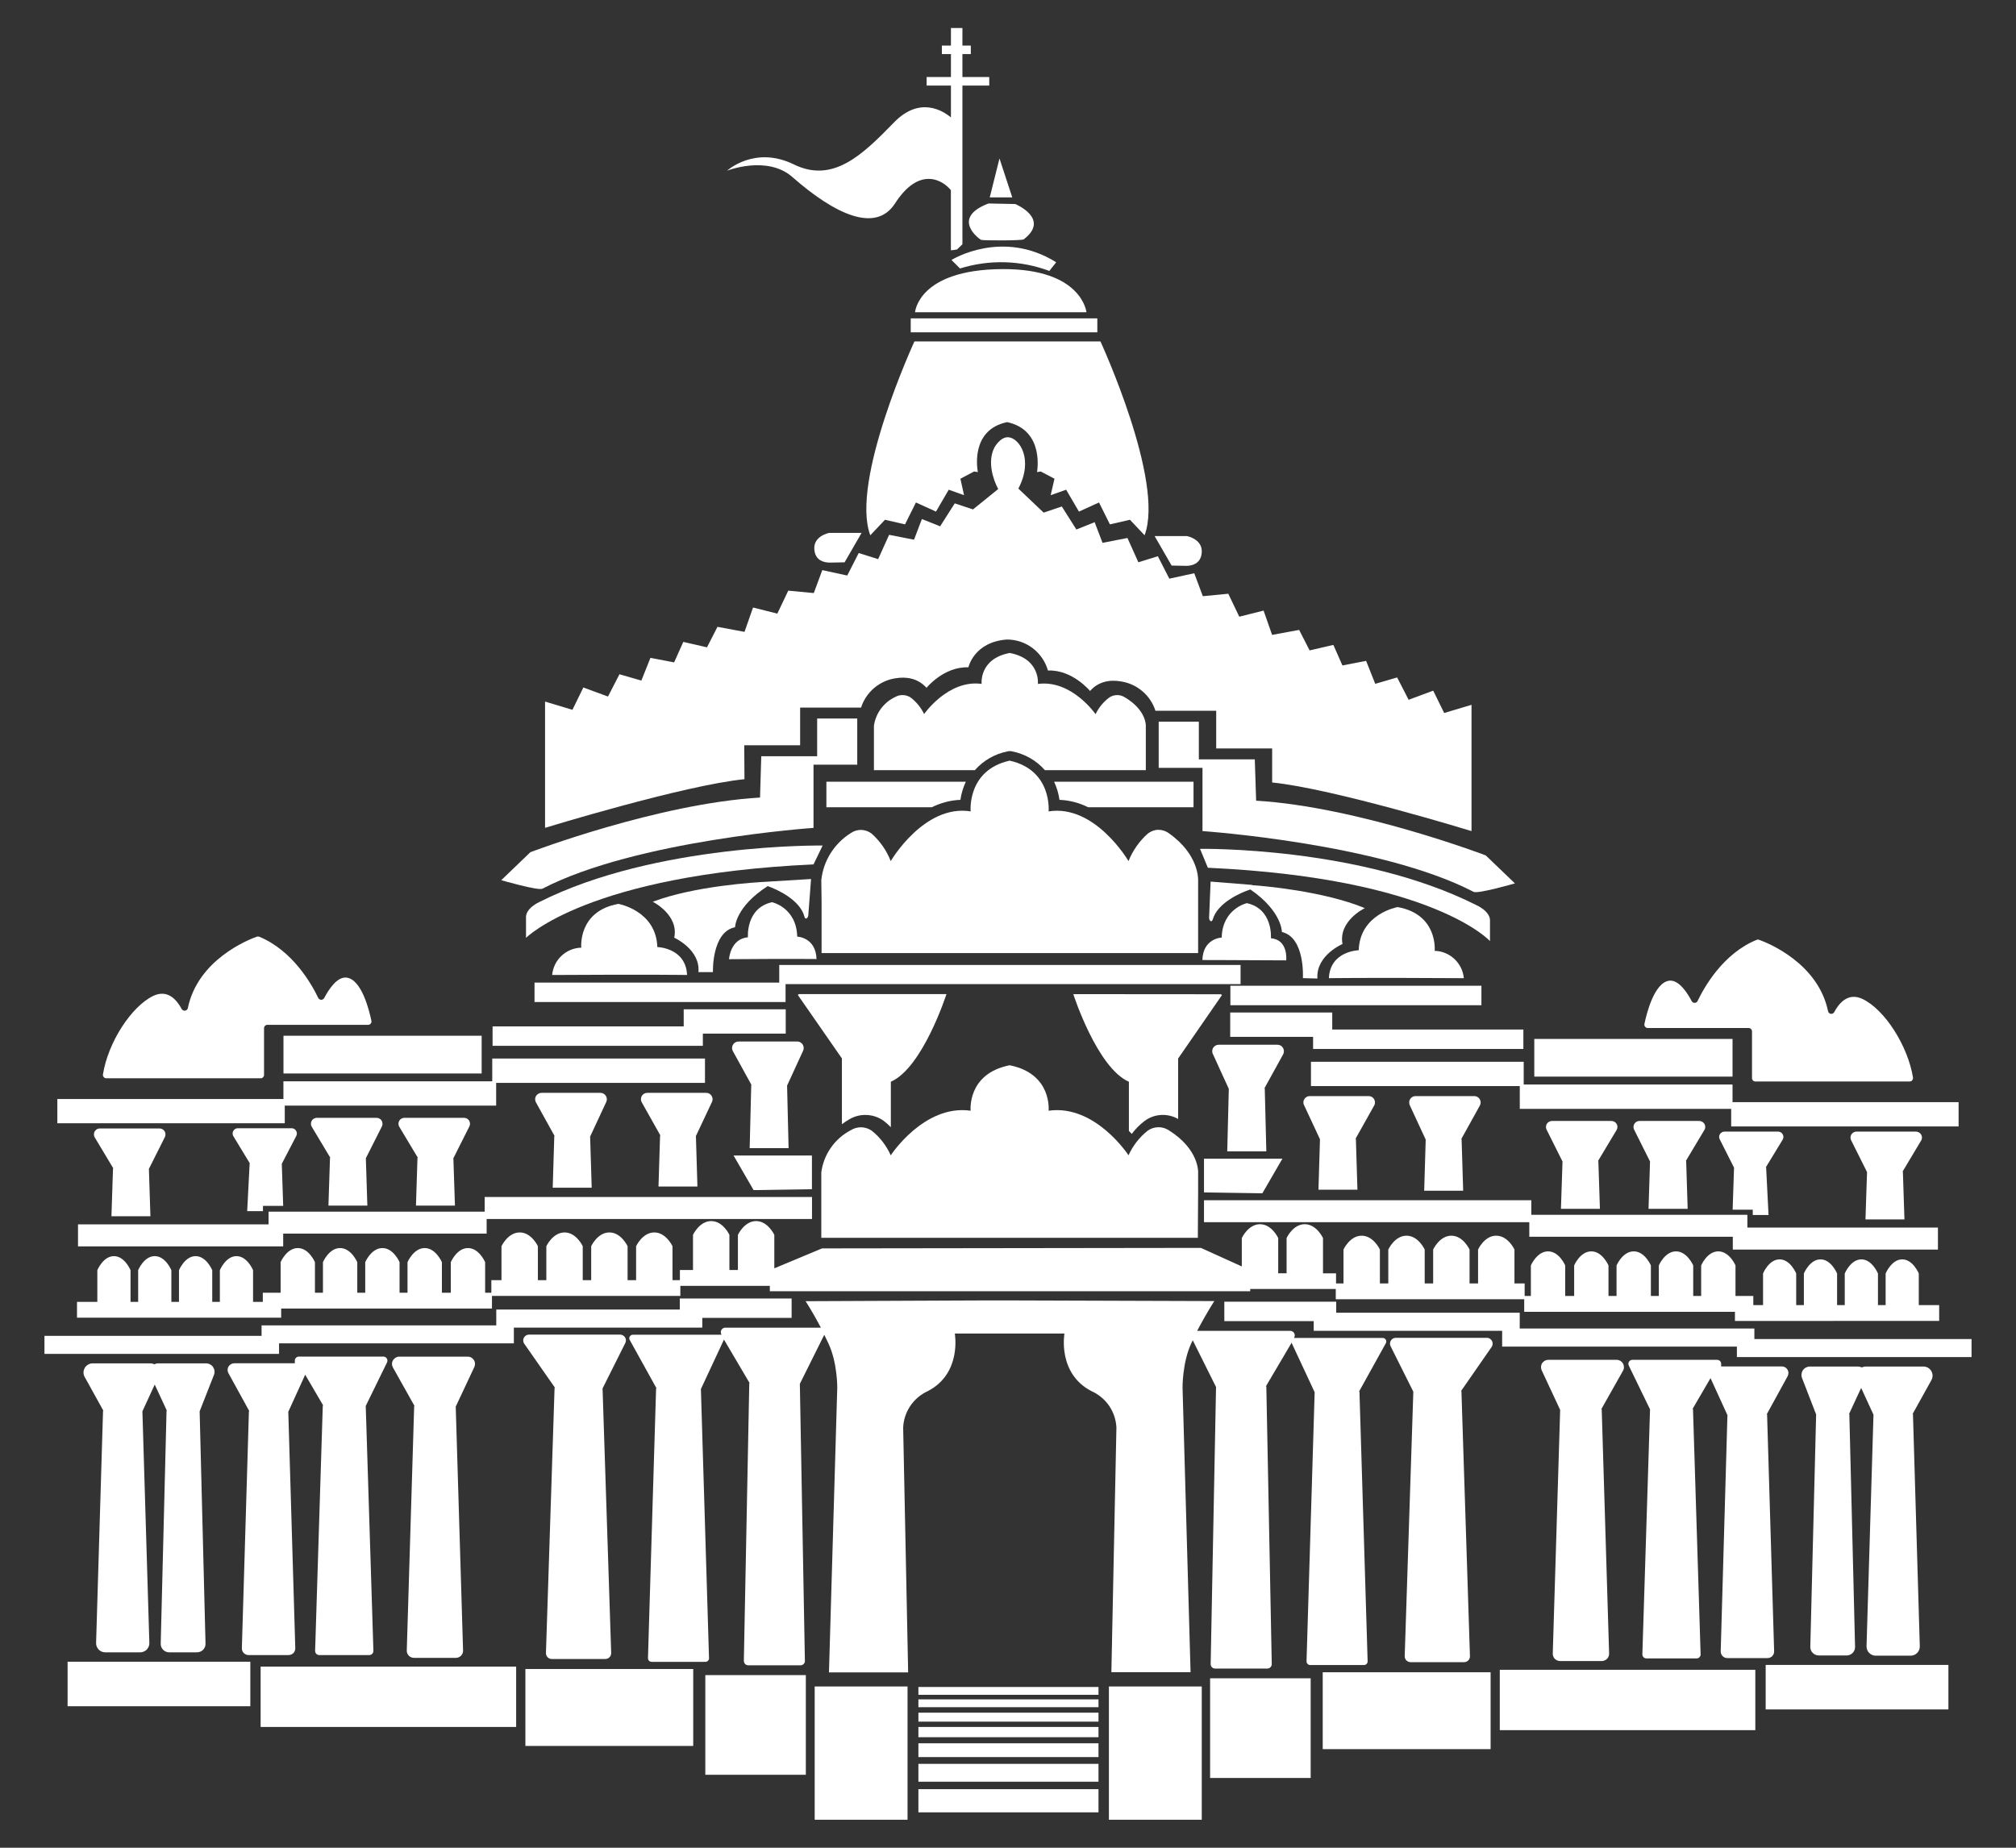 <svg width="36" height="33" viewBox="0 0 36 33" fill="none" xmlns="http://www.w3.org/2000/svg">
<rect x="0" y="0" width="36" height="33" fill="#333333" stroke="none"/>
<path d="M16.206 30.12H14.548V32.5H16.206V30.12Z" fill="white"/>
<path d="M21.46 30.12H19.802V32.5H21.46V30.12Z" fill="white"/>
<path d="M19.616 31.954H16.4V32.368H19.616V31.954Z" fill="white"/>
<path d="M19.616 31.502H16.4V31.821H19.616V31.502Z" fill="white"/>
<path d="M19.616 31.135H16.4V31.381H19.616V31.135Z" fill="white"/>
<path d="M19.616 30.843H16.4V31.026H19.616V30.843Z" fill="white"/>
<path d="M19.616 30.588H16.4V30.748H19.616V30.588Z" fill="white"/>
<path d="M19.616 30.35H16.4V30.49H19.616V30.35Z" fill="white"/>
<path d="M19.616 30.129H16.4V30.269H19.616V30.129Z" fill="white"/>
<path d="M19.936 25.497L19.846 29.865H21.26L21.117 24.782C21.117 24.782 21.112 24.335 21.274 23.988L21.299 23.937L21.715 24.772L21.619 29.719C21.619 29.729 21.62 29.74 21.624 29.75C21.628 29.759 21.634 29.768 21.641 29.776C21.649 29.784 21.658 29.79 21.667 29.794C21.677 29.798 21.688 29.8 21.698 29.8H22.63C22.641 29.8 22.651 29.798 22.661 29.794C22.671 29.79 22.68 29.784 22.687 29.776C22.695 29.768 22.7 29.759 22.704 29.75C22.708 29.74 22.71 29.729 22.71 29.719L22.613 24.76H22.605L23.066 23.978C23.066 23.981 23.066 23.983 23.066 23.986L23.476 24.865L23.331 29.669C23.331 29.677 23.332 29.686 23.335 29.695C23.338 29.703 23.343 29.71 23.349 29.717C23.355 29.723 23.362 29.728 23.37 29.732C23.378 29.735 23.387 29.737 23.396 29.737H24.357C24.366 29.737 24.375 29.735 24.383 29.732C24.391 29.728 24.398 29.723 24.404 29.717C24.41 29.71 24.415 29.703 24.418 29.695C24.421 29.686 24.422 29.677 24.422 29.669L24.276 24.854H24.268L24.747 23.99C24.752 23.981 24.755 23.97 24.755 23.958C24.755 23.947 24.752 23.936 24.746 23.927C24.741 23.917 24.733 23.909 24.723 23.904C24.713 23.898 24.702 23.895 24.691 23.895H23.119H23.106L23.11 23.889C23.117 23.877 23.121 23.863 23.121 23.849C23.121 23.835 23.117 23.822 23.11 23.809C23.104 23.797 23.094 23.787 23.081 23.78C23.07 23.773 23.056 23.769 23.042 23.769H21.378C21.538 23.461 21.684 23.237 21.684 23.237L17.968 23.225H17.612L14.386 23.239C14.386 23.239 14.514 23.436 14.659 23.712H12.951C12.937 23.712 12.923 23.715 12.911 23.723C12.899 23.73 12.889 23.74 12.882 23.752C12.875 23.764 12.871 23.778 12.871 23.792C12.871 23.806 12.875 23.82 12.882 23.832L12.886 23.838H12.873H11.302C11.29 23.838 11.279 23.841 11.27 23.846C11.26 23.852 11.252 23.86 11.246 23.869C11.24 23.879 11.237 23.89 11.237 23.901C11.237 23.912 11.24 23.923 11.246 23.933L11.724 24.796H11.716L11.571 29.611C11.57 29.62 11.572 29.629 11.575 29.637C11.578 29.645 11.582 29.653 11.588 29.659C11.594 29.666 11.601 29.671 11.61 29.674C11.618 29.678 11.626 29.68 11.635 29.68H12.597C12.606 29.68 12.615 29.678 12.623 29.675C12.631 29.671 12.638 29.666 12.644 29.66C12.65 29.653 12.655 29.645 12.658 29.637C12.661 29.629 12.662 29.62 12.661 29.611L12.516 24.808L12.926 23.929V23.921L13.387 24.703H13.38L13.283 29.661C13.283 29.672 13.285 29.682 13.289 29.692C13.293 29.702 13.298 29.711 13.306 29.719C13.313 29.726 13.322 29.732 13.332 29.736C13.342 29.74 13.352 29.742 13.363 29.742H14.294C14.305 29.742 14.315 29.74 14.325 29.736C14.335 29.732 14.344 29.726 14.351 29.719C14.358 29.711 14.364 29.702 14.368 29.692C14.372 29.682 14.374 29.672 14.373 29.661L14.283 24.715L14.719 23.839C14.744 23.888 14.768 23.938 14.792 23.99C14.956 24.337 14.951 24.785 14.951 24.785L14.803 29.868H16.217L16.128 25.499C16.133 25.361 16.177 25.228 16.253 25.113C16.33 24.998 16.437 24.906 16.562 24.848C17.181 24.533 17.05 23.817 17.05 23.817H17.965H19.008C19.008 23.817 18.878 24.533 19.496 24.848C19.622 24.905 19.73 24.996 19.808 25.11C19.885 25.225 19.93 25.358 19.936 25.497Z" fill="white"/>
<path d="M15.164 19.992C15.257 19.936 15.365 19.908 15.475 19.913C15.584 19.917 15.69 19.953 15.779 20.017C15.825 20.052 15.868 20.09 15.908 20.132V19.319C16.478 19.071 16.901 17.754 16.901 17.754H14.264L14.247 17.77L15.034 18.903V20.078C15.076 20.047 15.119 20.018 15.164 19.992Z" fill="white"/>
<path d="M19.166 17.755C19.166 17.755 19.59 19.071 20.159 19.32V20.198L20.21 20.251C20.275 20.164 20.352 20.086 20.439 20.02C20.525 19.956 20.627 19.919 20.734 19.913C20.84 19.907 20.946 19.932 21.038 19.985V18.905L21.82 17.773L21.804 17.757L19.166 17.755Z" fill="white"/>
<path d="M21.395 21.297V21.293V20.938C21.395 20.938 21.417 20.528 20.871 20.186C20.814 20.149 20.748 20.13 20.681 20.132C20.614 20.133 20.549 20.155 20.494 20.194C20.347 20.311 20.23 20.462 20.152 20.633C20.152 20.633 19.558 19.719 18.725 19.837C18.725 19.837 18.794 19.177 18.029 19.025C17.265 19.177 17.333 19.837 17.333 19.837C16.501 19.719 15.906 20.634 15.906 20.634C15.83 20.462 15.714 20.311 15.567 20.194C15.512 20.156 15.447 20.135 15.38 20.133C15.313 20.132 15.248 20.15 15.191 20.186C15.05 20.26 14.928 20.367 14.837 20.498C14.745 20.629 14.687 20.779 14.666 20.938V21.261V22.107H21.39L21.395 21.297Z" fill="white"/>
<path d="M18.919 14.285C19.097 14.292 19.271 14.337 19.43 14.417H21.313V13.961H18.823C18.871 14.064 18.904 14.173 18.919 14.285Z" fill="white"/>
<path d="M14.757 14.417H16.64C16.799 14.338 16.973 14.292 17.15 14.285C17.166 14.173 17.199 14.064 17.247 13.961H14.757V14.417Z" fill="white"/>
<path d="M16.502 12.753C16.446 12.636 16.362 12.533 16.258 12.455C16.217 12.429 16.17 12.415 16.122 12.414C16.074 12.412 16.026 12.425 15.984 12.449C15.884 12.496 15.797 12.568 15.731 12.657C15.665 12.746 15.622 12.851 15.606 12.96V13.18V13.755H17.408C17.561 13.581 17.767 13.463 17.995 13.419L18.013 13.415H18.051L18.071 13.419C18.299 13.463 18.506 13.581 18.659 13.755H20.461V13.204V12.962C20.461 12.962 20.476 12.684 20.082 12.451C20.041 12.426 19.993 12.413 19.945 12.414C19.896 12.415 19.849 12.43 19.809 12.457C19.704 12.535 19.62 12.637 19.564 12.755C19.564 12.755 19.135 12.134 18.534 12.215C18.534 12.215 18.583 11.766 18.031 11.662C17.48 11.765 17.529 12.214 17.529 12.214C16.931 12.133 16.502 12.753 16.502 12.753Z" fill="white"/>
<path d="M14.671 16.079V17.022H21.395V16.119V16.115V15.719C21.395 15.719 21.417 15.262 20.871 14.881C20.816 14.84 20.749 14.819 20.681 14.82C20.612 14.822 20.547 14.847 20.494 14.89C20.344 15.024 20.227 15.192 20.152 15.379C20.152 15.379 19.558 14.361 18.725 14.491C18.725 14.491 18.794 13.754 18.029 13.585C17.265 13.755 17.333 14.491 17.333 14.491C16.501 14.359 15.906 15.379 15.906 15.379C15.833 15.192 15.717 15.024 15.567 14.89C15.514 14.848 15.449 14.824 15.381 14.822C15.313 14.82 15.246 14.841 15.191 14.88C15.046 14.971 14.923 15.094 14.832 15.239C14.741 15.384 14.684 15.548 14.666 15.719L14.671 16.079Z" fill="white"/>
<path d="M19.595 5.686H16.263V5.935H19.595V5.686Z" fill="white"/>
<path d="M16.34 5.577H19.401C19.401 5.577 19.325 4.796 17.892 4.806C16.394 4.817 16.34 5.577 16.34 5.577Z" fill="white"/>
<path d="M16.991 4.643L17.143 4.795C17.665 4.632 18.226 4.647 18.738 4.839L18.861 4.684C17.892 4.079 16.991 4.643 16.991 4.643Z" fill="white"/>
<path d="M17.523 4.285C17.566 4.296 18.248 4.3 18.282 4.274C18.761 3.905 18.13 3.644 18.13 3.644L17.652 3.634C16.969 3.894 17.489 4.274 17.523 4.285Z" fill="white"/>
<path d="M17.848 2.83L17.674 3.525H18.076L17.848 2.83Z" fill="white"/>
<path d="M14.151 3.163C14.91 3.829 15.637 4.168 15.982 3.634C16.415 2.961 16.834 3.216 16.98 3.396V4.47C17.016 4.467 17.053 4.463 17.089 4.456L17.186 4.363V1.528H17.665V1.376H17.186V0.966H17.336V0.814H17.186V0.5H16.981V0.814H16.819V0.966H16.981V1.376H16.547V1.528H16.981V2.097C16.832 1.973 16.42 1.718 15.966 2.185C15.396 2.771 14.873 3.278 14.175 2.936C13.477 2.595 12.984 3.048 12.984 3.048C12.984 3.048 13.7 2.766 14.151 3.163Z" fill="white"/>
<path d="M9.903 24.787L9.749 29.522C9.749 29.536 9.751 29.55 9.756 29.563C9.761 29.576 9.769 29.587 9.778 29.598C9.788 29.608 9.8 29.615 9.812 29.621C9.825 29.626 9.839 29.629 9.853 29.629H10.81C10.824 29.629 10.837 29.626 10.85 29.621C10.863 29.615 10.875 29.608 10.884 29.598C10.894 29.587 10.902 29.576 10.907 29.563C10.912 29.55 10.914 29.536 10.914 29.522L10.76 24.797L11.166 23.986C11.174 23.97 11.178 23.953 11.177 23.935C11.176 23.917 11.171 23.9 11.162 23.885C11.152 23.87 11.139 23.857 11.124 23.849C11.108 23.84 11.091 23.836 11.073 23.836H9.447C9.433 23.836 9.419 23.839 9.406 23.844C9.394 23.85 9.382 23.858 9.372 23.868C9.363 23.878 9.355 23.889 9.35 23.902C9.345 23.915 9.343 23.929 9.343 23.943C9.344 23.963 9.35 23.983 9.362 23.999L9.912 24.787H9.903Z" fill="white"/>
<path d="M8.47 24.415C8.479 24.395 8.483 24.373 8.482 24.352C8.481 24.329 8.474 24.308 8.462 24.29C8.45 24.271 8.434 24.256 8.415 24.245C8.395 24.234 8.374 24.229 8.351 24.229H7.132C7.109 24.229 7.086 24.235 7.066 24.246C7.046 24.258 7.03 24.274 7.018 24.294C7.006 24.313 7 24.336 7 24.359C7 24.382 7.006 24.404 7.017 24.424L7.403 25.112H7.396L7.264 29.473C7.263 29.49 7.265 29.508 7.271 29.524C7.278 29.541 7.287 29.556 7.299 29.569C7.311 29.582 7.326 29.592 7.343 29.599C7.359 29.606 7.376 29.609 7.394 29.609H8.139C8.157 29.609 8.174 29.606 8.19 29.599C8.207 29.592 8.221 29.582 8.234 29.569C8.246 29.556 8.255 29.541 8.262 29.524C8.268 29.508 8.27 29.49 8.269 29.473L8.138 25.122L8.47 24.415Z" fill="white"/>
<path d="M3.821 24.554C3.83 24.531 3.833 24.506 3.83 24.482C3.827 24.458 3.818 24.435 3.804 24.414C3.791 24.394 3.772 24.378 3.75 24.366C3.728 24.355 3.704 24.349 3.68 24.349H2.825C2.801 24.349 2.778 24.355 2.756 24.366C2.734 24.355 2.71 24.349 2.685 24.349H1.655C1.626 24.349 1.598 24.357 1.574 24.371C1.549 24.385 1.528 24.405 1.514 24.43C1.5 24.454 1.492 24.482 1.491 24.51C1.491 24.539 1.498 24.567 1.512 24.592L1.847 25.197H1.84L1.716 29.342C1.715 29.364 1.719 29.386 1.727 29.406C1.735 29.426 1.747 29.445 1.762 29.461C1.777 29.476 1.795 29.489 1.815 29.497C1.835 29.506 1.857 29.51 1.879 29.51H2.504C2.525 29.51 2.547 29.506 2.567 29.497C2.587 29.489 2.606 29.476 2.621 29.461C2.636 29.445 2.648 29.426 2.656 29.406C2.664 29.386 2.668 29.364 2.667 29.342L2.543 25.206L2.763 24.728L2.98 25.195H2.974L2.87 29.355C2.869 29.375 2.873 29.395 2.88 29.414C2.888 29.433 2.899 29.45 2.913 29.465C2.927 29.479 2.944 29.49 2.962 29.498C2.981 29.506 3.001 29.51 3.021 29.51H3.518C3.539 29.51 3.559 29.506 3.577 29.498C3.596 29.491 3.613 29.479 3.627 29.465C3.641 29.45 3.652 29.433 3.66 29.414C3.667 29.395 3.671 29.375 3.67 29.355L3.565 25.206L3.821 24.554Z" fill="white"/>
<path d="M4.983 23.992H9.176V23.711H12.541V23.537H14.136V23.191H12.139V23.388H8.862V23.671H4.671V23.858H0.794V24.18H4.983V23.992Z" fill="white"/>
<path d="M6.911 24.333C6.916 24.322 6.919 24.309 6.918 24.297C6.918 24.285 6.914 24.273 6.907 24.262C6.901 24.252 6.892 24.243 6.881 24.237C6.87 24.231 6.858 24.228 6.846 24.228H5.336C5.327 24.228 5.317 24.23 5.308 24.234C5.3 24.238 5.292 24.243 5.285 24.25C5.278 24.257 5.273 24.265 5.27 24.274C5.266 24.283 5.264 24.292 5.265 24.302V24.348H4.183C4.162 24.348 4.142 24.354 4.124 24.364C4.106 24.374 4.091 24.389 4.08 24.407C4.07 24.424 4.064 24.444 4.064 24.465C4.064 24.486 4.069 24.506 4.079 24.524L4.452 25.203H4.445L4.319 29.436C4.319 29.452 4.321 29.468 4.327 29.483C4.333 29.498 4.341 29.511 4.353 29.523C4.364 29.534 4.377 29.543 4.391 29.549C4.406 29.555 4.422 29.559 4.438 29.559H5.154C5.17 29.559 5.186 29.555 5.201 29.549C5.215 29.543 5.229 29.534 5.24 29.523C5.251 29.511 5.259 29.498 5.265 29.483C5.271 29.468 5.273 29.452 5.273 29.436L5.148 25.214L5.45 24.552L5.772 25.103H5.764L5.627 29.484C5.627 29.494 5.629 29.503 5.632 29.512C5.636 29.521 5.641 29.53 5.648 29.537C5.655 29.544 5.663 29.549 5.672 29.553C5.681 29.557 5.69 29.559 5.7 29.559H6.595C6.605 29.559 6.614 29.557 6.623 29.553C6.632 29.549 6.64 29.544 6.647 29.537C6.654 29.53 6.659 29.521 6.663 29.512C6.666 29.503 6.668 29.494 6.668 29.484L6.531 25.11L6.911 24.333Z" fill="white"/>
<path d="M1.393 22.26H5.057V22.032H8.69V21.771H14.5V21.378H8.655V21.64H4.796V21.867H1.393V22.26Z" fill="white"/>
<path d="M8.383 20.115C8.391 20.098 8.394 20.08 8.393 20.061C8.391 20.043 8.385 20.026 8.375 20.01C8.364 19.995 8.35 19.983 8.334 19.975C8.318 19.967 8.299 19.963 8.281 19.964H7.227C7.208 19.963 7.189 19.967 7.172 19.976C7.155 19.984 7.141 19.997 7.131 20.014C7.121 20.03 7.115 20.048 7.115 20.067C7.115 20.086 7.119 20.105 7.129 20.122L7.462 20.678H7.455L7.428 21.532H8.124L8.096 20.686L8.383 20.115Z" fill="white"/>
<path d="M10.826 19.681C10.834 19.664 10.838 19.645 10.836 19.626C10.835 19.607 10.829 19.588 10.819 19.572C10.809 19.556 10.795 19.542 10.778 19.533C10.761 19.523 10.743 19.518 10.723 19.518H9.67C9.65 19.518 9.63 19.524 9.613 19.534C9.596 19.544 9.581 19.558 9.571 19.575C9.561 19.593 9.556 19.612 9.556 19.632C9.556 19.652 9.561 19.672 9.571 19.689L9.904 20.29H9.898L9.87 21.212H10.566L10.538 20.299L10.826 19.681Z" fill="white"/>
<path d="M12.714 19.68C12.722 19.662 12.726 19.643 12.725 19.624C12.723 19.605 12.717 19.587 12.707 19.571C12.697 19.555 12.683 19.541 12.666 19.532C12.649 19.523 12.631 19.518 12.612 19.518H11.558C11.538 19.518 11.519 19.523 11.502 19.533C11.485 19.543 11.47 19.557 11.46 19.575C11.451 19.591 11.445 19.611 11.445 19.631C11.445 19.65 11.45 19.67 11.46 19.687L11.793 20.28H11.787L11.759 21.191H12.454L12.427 20.289L12.714 19.68Z" fill="white"/>
<path d="M13.087 18.773L13.421 19.38H13.415L13.387 20.506H14.082L14.055 19.389L14.341 18.766C14.349 18.748 14.353 18.729 14.352 18.71C14.35 18.69 14.344 18.672 14.334 18.655C14.324 18.639 14.31 18.625 14.293 18.616C14.276 18.606 14.257 18.601 14.238 18.601H13.189C13.169 18.601 13.149 18.606 13.131 18.616C13.114 18.626 13.099 18.64 13.089 18.658C13.078 18.675 13.073 18.695 13.072 18.715C13.072 18.736 13.077 18.756 13.087 18.773Z" fill="white"/>
<path d="M6.821 20.115C6.828 20.098 6.832 20.08 6.83 20.061C6.829 20.043 6.822 20.026 6.812 20.01C6.802 19.995 6.788 19.983 6.771 19.975C6.755 19.967 6.736 19.963 6.718 19.964H5.664C5.645 19.963 5.626 19.967 5.609 19.976C5.593 19.984 5.578 19.997 5.568 20.014C5.558 20.03 5.553 20.048 5.552 20.067C5.552 20.086 5.557 20.105 5.566 20.122L5.899 20.678H5.893L5.865 21.532H6.56L6.533 20.686L6.821 20.115Z" fill="white"/>
<path d="M2.946 20.304C2.953 20.287 2.956 20.269 2.955 20.251C2.953 20.233 2.947 20.215 2.937 20.2C2.926 20.185 2.912 20.173 2.896 20.165C2.88 20.157 2.861 20.153 2.843 20.154H1.789C1.77 20.153 1.751 20.157 1.734 20.165C1.718 20.174 1.703 20.187 1.693 20.203C1.683 20.22 1.678 20.238 1.677 20.257C1.677 20.276 1.682 20.295 1.691 20.312L2.024 20.868H2.018L1.99 21.722H2.686L2.659 20.876L2.946 20.304Z" fill="white"/>
<path d="M5.291 20.287C5.299 20.272 5.302 20.255 5.301 20.238C5.3 20.222 5.295 20.206 5.285 20.192C5.276 20.178 5.263 20.166 5.248 20.159C5.232 20.152 5.216 20.149 5.199 20.15H4.252C4.236 20.149 4.219 20.153 4.205 20.16C4.19 20.168 4.177 20.179 4.169 20.193C4.16 20.207 4.154 20.223 4.154 20.239C4.153 20.256 4.157 20.272 4.164 20.287L4.463 20.78H4.458L4.414 21.631H4.696V21.537H5.057L5.032 20.785L5.291 20.287Z" fill="white"/>
<path d="M13.457 21.255L14.499 21.239V20.637H13.099L13.457 21.255Z" fill="white"/>
<path d="M5.085 19.746H8.86V19.34H12.589V18.905H8.79V19.312H5.061V19.628H1.024V20.061H5.085V19.746Z" fill="white"/>
<path d="M1.896 19.258H4.655C4.671 19.258 4.686 19.252 4.697 19.241C4.708 19.229 4.715 19.214 4.715 19.198V18.363C4.715 18.347 4.721 18.332 4.732 18.321C4.744 18.309 4.759 18.303 4.775 18.303H6.575C6.583 18.303 6.591 18.301 6.599 18.297C6.607 18.294 6.614 18.289 6.619 18.282C6.625 18.276 6.629 18.268 6.631 18.26C6.634 18.252 6.635 18.243 6.633 18.235C6.592 18.037 6.457 17.495 6.191 17.46C6.021 17.437 5.868 17.674 5.79 17.823C5.785 17.833 5.778 17.841 5.768 17.847C5.759 17.853 5.748 17.856 5.737 17.856C5.726 17.856 5.715 17.853 5.705 17.847C5.696 17.841 5.688 17.833 5.683 17.823C5.562 17.57 5.224 16.975 4.628 16.729C4.614 16.724 4.598 16.724 4.585 16.729C4.432 16.784 3.533 17.139 3.354 18.005C3.352 18.016 3.346 18.027 3.337 18.035C3.328 18.043 3.317 18.049 3.305 18.05C3.293 18.052 3.281 18.05 3.27 18.045C3.259 18.039 3.25 18.031 3.244 18.02C3.156 17.855 2.993 17.666 2.74 17.785C2.344 17.973 1.927 18.621 1.838 19.192C1.837 19.2 1.838 19.208 1.84 19.216C1.843 19.224 1.847 19.231 1.853 19.237C1.858 19.244 1.865 19.249 1.872 19.252C1.88 19.256 1.888 19.258 1.896 19.258Z" fill="white"/>
<path d="M8.601 18.498H5.062V19.172H8.601V18.498Z" fill="white"/>
<path d="M12.551 18.46H14.031V18.026H12.209V18.331H8.796V18.678H12.551V18.46Z" fill="white"/>
<path d="M14.028 17.576H22.153V17.234H13.915V17.549H9.545V17.896H14.028V17.576Z" fill="white"/>
<path d="M9.86 17.413C11.618 17.402 12.269 17.413 12.269 17.413C12.247 16.925 11.738 16.914 11.738 16.914C11.716 16.262 11.043 16.143 11.043 16.143C10.315 16.273 10.38 16.925 10.38 16.925C10.249 16.928 10.123 16.98 10.027 17.07C9.931 17.16 9.872 17.282 9.86 17.413Z" fill="white"/>
<path d="M14.581 17.128C14.567 16.737 14.236 16.728 14.236 16.728C14.222 16.206 13.786 16.113 13.786 16.113C13.313 16.218 13.356 16.74 13.356 16.74C13.04 16.766 13.018 17.131 13.018 17.131C14.159 17.122 14.581 17.128 14.581 17.128Z" fill="white"/>
<path d="M9.631 16.11C9.631 16.11 9.382 16.219 9.393 16.392V16.75C9.393 16.75 10.5 15.622 14.527 15.438L14.69 15.101C14.69 15.101 11.716 15.058 9.631 16.11Z" fill="white"/>
<path d="M9.686 15.872C11.358 15.003 14.527 14.786 14.527 14.786V13.657H15.308V12.832H14.592V13.506H13.594L13.572 14.244C11.748 14.352 9.471 15.22 9.471 15.22L8.951 15.72C8.951 15.72 9.609 15.911 9.686 15.872Z" fill="white"/>
<path d="M14.548 9.858C14.581 10.011 14.711 10.048 14.822 10.048L15.082 10.043L15.386 9.517H14.809C14.809 9.517 14.488 9.574 14.548 9.858Z" fill="white"/>
<path d="M14.39 29.917H12.595V31.697H14.39V29.917Z" fill="white"/>
<path d="M12.379 29.808H9.382V31.182H12.379V29.808Z" fill="white"/>
<path d="M9.217 29.765H4.654V30.843H9.217V29.765Z" fill="white"/>
<path d="M4.47 29.678H1.207V30.473H4.47V29.678Z" fill="white"/>
<path d="M26.553 23.893H24.925C24.907 23.893 24.89 23.897 24.874 23.906C24.859 23.914 24.846 23.927 24.837 23.942C24.827 23.957 24.822 23.974 24.821 23.992C24.82 24.009 24.824 24.027 24.832 24.043L25.238 24.855L25.084 29.578C25.084 29.592 25.086 29.606 25.091 29.619C25.096 29.632 25.104 29.644 25.113 29.654C25.123 29.664 25.135 29.672 25.148 29.677C25.16 29.683 25.174 29.686 25.188 29.686H26.145C26.159 29.686 26.173 29.683 26.186 29.677C26.198 29.672 26.21 29.664 26.22 29.654C26.23 29.644 26.237 29.632 26.242 29.619C26.247 29.606 26.25 29.592 26.249 29.578L26.097 24.845H26.089L26.636 24.057C26.647 24.041 26.653 24.022 26.654 24.002C26.655 23.988 26.652 23.974 26.648 23.961C26.643 23.948 26.636 23.936 26.626 23.926C26.617 23.916 26.605 23.908 26.593 23.902C26.58 23.896 26.567 23.893 26.553 23.893Z" fill="white"/>
<path d="M28.869 24.286H27.649C27.627 24.286 27.605 24.292 27.586 24.302C27.567 24.313 27.55 24.328 27.538 24.347C27.526 24.366 27.52 24.387 27.518 24.409C27.517 24.431 27.521 24.453 27.53 24.473L27.86 25.18L27.728 29.529C27.727 29.547 27.73 29.565 27.736 29.581C27.742 29.598 27.752 29.613 27.764 29.626C27.776 29.638 27.791 29.648 27.807 29.655C27.824 29.662 27.841 29.666 27.859 29.666H28.603C28.621 29.666 28.638 29.662 28.654 29.655C28.671 29.648 28.685 29.638 28.698 29.625C28.71 29.613 28.719 29.598 28.726 29.581C28.732 29.564 28.735 29.547 28.734 29.529L28.602 25.169H28.594L28.98 24.485C28.992 24.465 28.999 24.443 28.999 24.419C28.999 24.396 28.994 24.373 28.982 24.353C28.971 24.333 28.954 24.316 28.935 24.305C28.915 24.293 28.892 24.286 28.869 24.286Z" fill="white"/>
<path d="M34.346 24.406H33.315C33.291 24.406 33.268 24.412 33.247 24.422C33.225 24.412 33.202 24.406 33.178 24.406H32.32C32.295 24.406 32.271 24.412 32.25 24.423C32.228 24.434 32.209 24.451 32.195 24.471C32.181 24.491 32.173 24.515 32.17 24.539C32.167 24.563 32.17 24.588 32.179 24.611L32.431 25.262L32.327 29.411C32.326 29.431 32.33 29.451 32.337 29.47C32.344 29.489 32.355 29.506 32.37 29.52C32.384 29.535 32.401 29.547 32.419 29.554C32.438 29.562 32.458 29.566 32.478 29.566H32.975C32.996 29.566 33.016 29.562 33.034 29.554C33.053 29.546 33.069 29.535 33.084 29.52C33.097 29.506 33.109 29.489 33.116 29.47C33.123 29.451 33.127 29.431 33.126 29.411L33.024 25.255H33.018L33.235 24.788L33.455 25.266L33.331 29.401C33.331 29.423 33.335 29.445 33.343 29.466C33.35 29.486 33.362 29.505 33.377 29.52C33.393 29.536 33.411 29.549 33.431 29.557C33.451 29.566 33.473 29.57 33.495 29.57H34.119C34.141 29.57 34.162 29.566 34.182 29.557C34.203 29.549 34.221 29.536 34.236 29.52C34.251 29.505 34.263 29.486 34.271 29.466C34.279 29.445 34.283 29.423 34.282 29.401L34.16 25.255H34.153L34.488 24.651C34.503 24.626 34.51 24.597 34.51 24.569C34.51 24.54 34.502 24.512 34.488 24.487C34.473 24.462 34.453 24.442 34.428 24.427C34.403 24.413 34.374 24.406 34.346 24.406Z" fill="white"/>
<path d="M31.328 23.915V23.727H27.138V23.445H23.861V23.248H21.863V23.595H23.459V23.768H26.824V24.05H31.016V24.237H35.206V23.915H31.328Z" fill="white"/>
<path d="M30.663 24.286H29.154C29.141 24.285 29.129 24.288 29.118 24.294C29.107 24.299 29.097 24.308 29.09 24.318C29.083 24.329 29.079 24.341 29.078 24.353C29.078 24.366 29.08 24.378 29.086 24.39L29.465 25.171L29.328 29.544C29.328 29.554 29.329 29.564 29.333 29.573C29.336 29.582 29.342 29.59 29.348 29.597C29.355 29.604 29.363 29.61 29.372 29.613C29.381 29.617 29.391 29.619 29.401 29.619H30.296C30.306 29.619 30.315 29.617 30.324 29.613C30.333 29.61 30.341 29.604 30.348 29.597C30.355 29.59 30.36 29.582 30.364 29.573C30.367 29.564 30.369 29.554 30.368 29.544L30.232 25.164H30.224L30.545 24.613L30.847 25.274L30.727 29.492C30.727 29.508 30.729 29.523 30.735 29.538C30.741 29.553 30.75 29.566 30.761 29.578C30.771 29.589 30.785 29.598 30.799 29.604C30.814 29.61 30.829 29.613 30.845 29.613H31.562C31.578 29.613 31.594 29.61 31.608 29.604C31.623 29.598 31.636 29.589 31.647 29.578C31.658 29.566 31.667 29.553 31.673 29.538C31.679 29.523 31.681 29.508 31.681 29.492L31.555 25.259H31.549L31.922 24.579C31.931 24.561 31.936 24.541 31.936 24.52C31.936 24.499 31.93 24.479 31.92 24.462C31.909 24.444 31.894 24.429 31.876 24.419C31.858 24.409 31.838 24.404 31.818 24.404H30.735V24.357C30.734 24.338 30.727 24.32 30.714 24.307C30.7 24.294 30.682 24.286 30.663 24.286Z" fill="white"/>
<path d="M34.628 23.591V23.309H34.264V22.744C34.264 22.744 34.161 22.492 33.968 22.492C33.776 22.492 33.672 22.744 33.672 22.744V23.309H33.535V22.744C33.535 22.744 33.431 22.492 33.239 22.492C33.046 22.492 32.942 22.744 32.942 22.744V23.309H32.805V22.744C32.805 22.744 32.701 22.492 32.509 22.492C32.316 22.492 32.212 22.744 32.212 22.744V23.309H32.075V22.744C32.075 22.744 31.972 22.492 31.779 22.492C31.585 22.492 31.483 22.744 31.483 22.744V23.309H31.309V23.146H30.991V22.6C30.991 22.6 30.884 22.349 30.684 22.349C30.484 22.349 30.378 22.6 30.378 22.6V23.146H30.236V22.6C30.236 22.6 30.128 22.349 29.929 22.349C29.729 22.349 29.622 22.6 29.622 22.6V23.146H29.48V22.6C29.48 22.6 29.373 22.349 29.174 22.349C28.974 22.349 28.867 22.6 28.867 22.6V23.146H28.723V22.6C28.723 22.6 28.615 22.349 28.416 22.349C28.216 22.349 28.11 22.6 28.11 22.6V23.146H27.95V22.6C27.95 22.6 27.844 22.349 27.644 22.349C27.445 22.349 27.337 22.6 27.337 22.6V23.146H27.226V22.922H27.044V22.316C27.044 22.316 26.93 22.069 26.718 22.069C26.506 22.069 26.394 22.316 26.394 22.316V22.922H26.242V22.316C26.242 22.316 26.128 22.069 25.917 22.069C25.706 22.069 25.592 22.316 25.592 22.316V22.922H25.441V22.316C25.441 22.316 25.328 22.069 25.116 22.069C24.905 22.069 24.791 22.316 24.791 22.316V22.922H24.641V22.316C24.641 22.316 24.527 22.069 24.315 22.069C24.104 22.069 23.991 22.316 23.991 22.316V22.922H23.858V22.741H23.625V22.111C23.625 22.111 23.511 21.864 23.299 21.864C23.087 21.864 22.975 22.111 22.975 22.111V22.74H22.825V22.111C22.825 22.111 22.712 21.864 22.5 21.864C22.289 21.864 22.175 22.111 22.175 22.111V22.618L21.445 22.287L14.68 22.296L13.827 22.652V22.054C13.827 22.054 13.713 21.808 13.502 21.808C13.291 21.808 13.177 22.054 13.177 22.054V22.682H13.025V22.054C13.025 22.054 12.912 21.808 12.7 21.808C12.489 21.808 12.375 22.054 12.375 22.054V22.682H12.141V22.863H12.009V22.257C12.009 22.257 11.895 22.011 11.684 22.011C11.472 22.011 11.359 22.257 11.359 22.257V22.863H11.207V22.257C11.207 22.257 11.094 22.011 10.882 22.011C10.67 22.011 10.557 22.257 10.557 22.257V22.863H10.406V22.257C10.406 22.257 10.293 22.011 10.082 22.011C9.87 22.011 9.756 22.257 9.756 22.257V22.863H9.605V22.257C9.605 22.257 9.493 22.011 9.281 22.011C9.069 22.011 8.955 22.257 8.955 22.257V22.863H8.774V23.088H8.663V22.542C8.663 22.542 8.556 22.29 8.356 22.29C8.157 22.29 8.05 22.542 8.05 22.542V23.088H7.891V22.542C7.891 22.542 7.783 22.29 7.584 22.29C7.384 22.29 7.277 22.542 7.277 22.542V23.088H7.135V22.542C7.135 22.542 7.028 22.29 6.829 22.29C6.629 22.29 6.522 22.542 6.522 22.542V23.088H6.38V22.542C6.38 22.542 6.272 22.29 6.073 22.29C5.873 22.29 5.767 22.542 5.767 22.542V23.088H5.624V22.542C5.624 22.542 5.517 22.29 5.318 22.29C5.118 22.29 5.011 22.542 5.011 22.542V23.088H4.693V23.251H4.519V22.685C4.519 22.685 4.416 22.434 4.223 22.434C4.03 22.434 3.926 22.685 3.926 22.685V23.251H3.79V22.685C3.79 22.685 3.686 22.434 3.493 22.434C3.3 22.434 3.196 22.685 3.196 22.685V23.251H3.06V22.685C3.06 22.685 2.957 22.434 2.763 22.434C2.57 22.434 2.467 22.685 2.467 22.685V23.251H2.331V22.685C2.331 22.685 2.227 22.434 2.035 22.434C1.842 22.434 1.738 22.685 1.738 22.685V23.251H1.375V23.533H5.021V23.37H8.785V23.145H12.149V22.965H13.747V23.061H22.325V23.021H23.853V23.204H27.218V23.429H30.981V23.592L34.628 23.591Z" fill="white"/>
<path d="M21.5 21.828H27.309V22.088H30.943V22.317H34.606V21.924H31.203V21.696H27.345V21.436H21.5V21.828Z" fill="white"/>
<path d="M28.77 20.02H27.719C27.7 20.02 27.682 20.023 27.666 20.032C27.649 20.04 27.635 20.052 27.625 20.067C27.614 20.082 27.608 20.1 27.607 20.118C27.605 20.137 27.608 20.155 27.616 20.172L27.902 20.744L27.874 21.589H28.57L28.542 20.735H28.536L28.87 20.178C28.879 20.162 28.883 20.143 28.883 20.124C28.882 20.105 28.877 20.086 28.866 20.07C28.856 20.054 28.842 20.041 28.825 20.032C28.808 20.024 28.79 20.02 28.77 20.02Z" fill="white"/>
<path d="M26.331 19.576H25.277C25.258 19.576 25.239 19.581 25.222 19.59C25.206 19.599 25.191 19.613 25.181 19.629C25.171 19.645 25.165 19.664 25.164 19.683C25.163 19.702 25.166 19.721 25.174 19.738L25.459 20.353L25.432 21.266H26.128L26.1 20.344H26.094L26.427 19.743C26.436 19.726 26.441 19.707 26.44 19.688C26.44 19.668 26.435 19.649 26.425 19.633C26.416 19.616 26.402 19.602 26.385 19.592C26.369 19.582 26.35 19.576 26.331 19.576Z" fill="white"/>
<path d="M24.442 19.576H23.388C23.369 19.576 23.35 19.58 23.334 19.59C23.317 19.599 23.303 19.612 23.293 19.628C23.282 19.644 23.276 19.662 23.275 19.681C23.274 19.7 23.277 19.719 23.286 19.736L23.571 20.347L23.544 21.248H24.24L24.212 20.338H24.206L24.539 19.744C24.549 19.727 24.553 19.707 24.553 19.688C24.553 19.668 24.548 19.649 24.538 19.632C24.529 19.615 24.515 19.601 24.498 19.591C24.481 19.581 24.461 19.576 24.442 19.576Z" fill="white"/>
<path d="M22.814 18.659H21.76C21.741 18.659 21.722 18.664 21.705 18.674C21.689 18.683 21.674 18.697 21.664 18.713C21.654 18.729 21.648 18.748 21.647 18.767C21.646 18.787 21.649 18.806 21.658 18.823L21.943 19.447L21.915 20.563H22.613L22.585 19.437H22.579L22.913 18.831C22.922 18.813 22.927 18.794 22.927 18.774C22.927 18.754 22.922 18.734 22.912 18.717C22.902 18.699 22.888 18.685 22.871 18.675C22.854 18.665 22.834 18.659 22.814 18.659Z" fill="white"/>
<path d="M30.335 20.02H29.282C29.263 20.02 29.245 20.023 29.229 20.031C29.212 20.04 29.198 20.052 29.188 20.067C29.177 20.082 29.171 20.1 29.17 20.118C29.168 20.137 29.172 20.155 29.179 20.172L29.465 20.744L29.438 21.589H30.137L30.11 20.735H30.104L30.437 20.178C30.447 20.162 30.451 20.142 30.451 20.123C30.45 20.104 30.444 20.085 30.434 20.069C30.423 20.053 30.409 20.04 30.391 20.031C30.374 20.023 30.355 20.019 30.335 20.02Z" fill="white"/>
<path d="M34.211 20.21H33.157C33.138 20.209 33.12 20.213 33.104 20.221C33.087 20.23 33.073 20.242 33.063 20.257C33.053 20.272 33.046 20.29 33.045 20.308C33.043 20.326 33.047 20.345 33.054 20.361L33.34 20.933L33.312 21.779H34.008L33.98 20.925H33.974L34.307 20.368C34.317 20.352 34.321 20.333 34.321 20.314C34.32 20.296 34.315 20.277 34.305 20.261C34.295 20.245 34.281 20.232 34.264 20.223C34.248 20.214 34.229 20.21 34.211 20.21Z" fill="white"/>
<path d="M31.747 20.21H30.801C30.784 20.209 30.768 20.212 30.753 20.22C30.738 20.227 30.725 20.238 30.715 20.252C30.706 20.266 30.7 20.282 30.699 20.299C30.698 20.315 30.701 20.332 30.709 20.347L30.965 20.854L30.94 21.605H31.299V21.7H31.581L31.538 20.849H31.532L31.832 20.356C31.841 20.341 31.846 20.325 31.847 20.307C31.847 20.29 31.843 20.273 31.834 20.258C31.825 20.242 31.813 20.23 31.797 20.222C31.782 20.213 31.765 20.209 31.747 20.21Z" fill="white"/>
<path d="M21.5 20.694V21.296L22.542 21.312L22.9 20.694H21.5Z" fill="white"/>
<path d="M23.41 18.963V19.397H27.139V19.804H30.914V20.118H34.975V19.684H30.938V19.369H27.209V18.963H23.41Z" fill="white"/>
<path d="M29.425 18.36H31.225C31.241 18.36 31.256 18.366 31.268 18.377C31.279 18.388 31.285 18.403 31.286 18.419V19.255C31.286 19.271 31.292 19.286 31.303 19.297C31.314 19.309 31.329 19.315 31.345 19.315H34.101C34.11 19.315 34.118 19.313 34.126 19.31C34.134 19.306 34.141 19.301 34.146 19.294C34.152 19.288 34.156 19.28 34.158 19.272C34.161 19.264 34.162 19.255 34.161 19.247C34.07 18.677 33.654 18.028 33.258 17.841C33.006 17.721 32.842 17.91 32.754 18.076C32.748 18.087 32.739 18.096 32.728 18.101C32.718 18.107 32.705 18.109 32.693 18.107C32.681 18.105 32.67 18.1 32.661 18.091C32.652 18.083 32.646 18.072 32.644 18.06C32.464 17.197 31.565 16.839 31.413 16.785C31.399 16.779 31.384 16.779 31.37 16.785C30.775 17.026 30.436 17.622 30.314 17.878C30.309 17.888 30.302 17.896 30.293 17.902C30.283 17.908 30.272 17.911 30.261 17.911C30.25 17.911 30.239 17.908 30.23 17.902C30.22 17.896 30.213 17.888 30.208 17.878C30.13 17.73 29.977 17.493 29.807 17.515C29.541 17.551 29.405 18.093 29.364 18.29C29.363 18.299 29.364 18.308 29.366 18.316C29.369 18.325 29.373 18.333 29.379 18.339C29.384 18.346 29.392 18.351 29.4 18.355C29.408 18.358 29.416 18.36 29.425 18.36Z" fill="white"/>
<path d="M30.938 18.555H27.398V19.228H30.938V18.555Z" fill="white"/>
<path d="M23.79 18.083H21.968V18.518H23.448V18.734H27.203V18.387H23.79V18.083Z" fill="white"/>
<path d="M26.454 17.605H21.971V17.953H26.454V17.605Z" fill="white"/>
<path d="M24.957 16.2C24.957 16.2 24.284 16.319 24.263 16.971C24.263 16.971 23.752 16.982 23.73 17.47C23.73 17.47 24.382 17.459 26.14 17.47C26.128 17.339 26.068 17.217 25.972 17.127C25.876 17.037 25.751 16.985 25.619 16.982C25.619 16.982 25.684 16.33 24.957 16.2Z" fill="white"/>
<path d="M22.968 17.152C22.968 17.152 23.01 16.783 22.695 16.757C22.695 16.757 22.738 16.235 22.266 16.13C22.266 16.13 21.829 16.226 21.816 16.745C21.816 16.745 21.484 16.754 21.471 17.145C21.468 17.148 21.828 17.144 22.968 17.152Z" fill="white"/>
<path d="M26.607 16.808V16.45C26.618 16.276 26.369 16.168 26.369 16.168C24.284 15.114 21.429 15.16 21.429 15.16L21.569 15.498C25.596 15.682 26.607 16.808 26.607 16.808Z" fill="white"/>
<path d="M22.407 13.562H21.408V12.889H20.691V13.714H21.473V14.843C21.473 14.843 24.643 15.06 26.314 15.928C26.391 15.969 27.052 15.777 27.052 15.777L26.531 15.277C26.531 15.277 24.252 14.409 22.431 14.3L22.407 13.562Z" fill="white"/>
<path d="M17.981 6.098H16.329C16.329 6.098 15.178 8.594 15.541 9.56L15.803 9.283L16.161 9.365L16.356 8.974L16.714 9.137L16.942 8.746L17.215 8.844L17.15 8.55L17.394 8.421L17.462 8.431C17.462 8.431 17.303 7.68 17.985 7.539C18.66 7.684 18.518 8.431 18.518 8.431L18.586 8.421L18.83 8.55L18.762 8.844L19.038 8.746L19.267 9.137L19.625 8.974L19.82 9.365L20.178 9.283L20.439 9.56C20.802 8.594 19.651 6.098 19.651 6.098H17.981Z" fill="white"/>
<path d="M21.18 10.106C21.289 10.106 21.419 10.068 21.453 9.916C21.514 9.631 21.193 9.574 21.193 9.574H20.618L20.922 10.101L21.18 10.106Z" fill="white"/>
<path d="M13.29 13.31H14.288V12.637H15.376C15.42 12.501 15.501 12.381 15.609 12.288C15.718 12.196 15.85 12.135 15.991 12.114C16.186 12.081 16.392 12.114 16.545 12.284C16.545 12.284 16.854 11.902 17.293 11.918C17.293 11.918 17.391 11.467 17.976 11.422C18.143 11.42 18.305 11.474 18.438 11.574C18.571 11.674 18.668 11.815 18.713 11.975C19.152 11.958 19.465 12.341 19.465 12.341C19.616 12.168 19.823 12.136 20.018 12.17C20.159 12.192 20.291 12.252 20.4 12.345C20.509 12.437 20.589 12.558 20.633 12.694H21.718V13.367H22.717V13.975C23.803 14.083 26.277 14.843 26.277 14.843V12.588L25.789 12.734L25.593 12.335L25.154 12.498L24.949 12.099L24.558 12.213L24.395 11.803L23.972 11.885L23.81 11.518L23.386 11.616L23.199 11.25L22.716 11.339L22.564 10.905L22.13 11.014L21.934 10.604L21.479 10.648L21.326 10.238L20.881 10.335L20.676 9.934L20.328 10.042L20.133 9.608L19.688 9.695L19.547 9.326L19.221 9.457L18.961 9.046L18.636 9.155L18.185 8.726C18.459 8.205 18.206 7.824 18.006 7.809C17.862 7.799 17.757 7.993 17.757 7.993C17.629 8.243 17.732 8.56 17.825 8.734L17.375 9.098L17.049 8.99L16.788 9.4L16.462 9.27L16.322 9.639L15.877 9.552L15.681 9.986L15.334 9.877L15.129 10.279L14.684 10.182L14.532 10.592L14.076 10.549L13.881 10.959L13.447 10.85L13.295 11.285L12.812 11.195L12.625 11.561L12.202 11.464L12.038 11.83L11.615 11.749L11.453 12.155L11.062 12.042L10.857 12.44L10.417 12.278L10.222 12.677L9.733 12.53V14.785C9.733 14.785 12.208 14.025 13.294 13.916L13.29 13.31Z" fill="white"/>
<path d="M23.405 29.974H21.609V31.754H23.405V29.974Z" fill="white"/>
<path d="M26.618 29.866H23.62V31.239H26.618V29.866Z" fill="white"/>
<path d="M31.345 29.822H26.782V30.9H31.345V29.822Z" fill="white"/>
<path d="M34.793 29.735H31.53V30.53H34.793V29.735Z" fill="white"/>
<path d="M13.126 16.56C13.126 16.56 13.13 16.197 13.707 15.827H13.712C13.871 15.882 14.288 16.07 14.366 16.374C14.381 16.431 14.428 16.403 14.434 16.345L14.483 15.699L13.681 15.748C13.501 15.757 12.403 15.822 11.657 16.105C11.657 16.105 12.126 16.34 12.04 16.747C12.04 16.747 12.509 16.957 12.472 17.362H12.731C12.731 17.362 12.706 16.644 13.126 16.56Z" fill="white"/>
<path d="M22.359 15.804L21.618 15.745L21.591 16.391C21.591 16.449 21.639 16.48 21.656 16.422C21.742 16.119 22.163 15.939 22.324 15.887H22.33C22.895 16.276 22.891 16.645 22.891 16.645C23.309 16.743 23.266 17.469 23.266 17.469L23.525 17.476C23.498 17.061 23.973 16.86 23.973 16.86C23.897 16.445 24.372 16.219 24.372 16.219C23.634 15.913 22.537 15.819 22.358 15.809L22.359 15.804Z" fill="white"/>
</svg>
